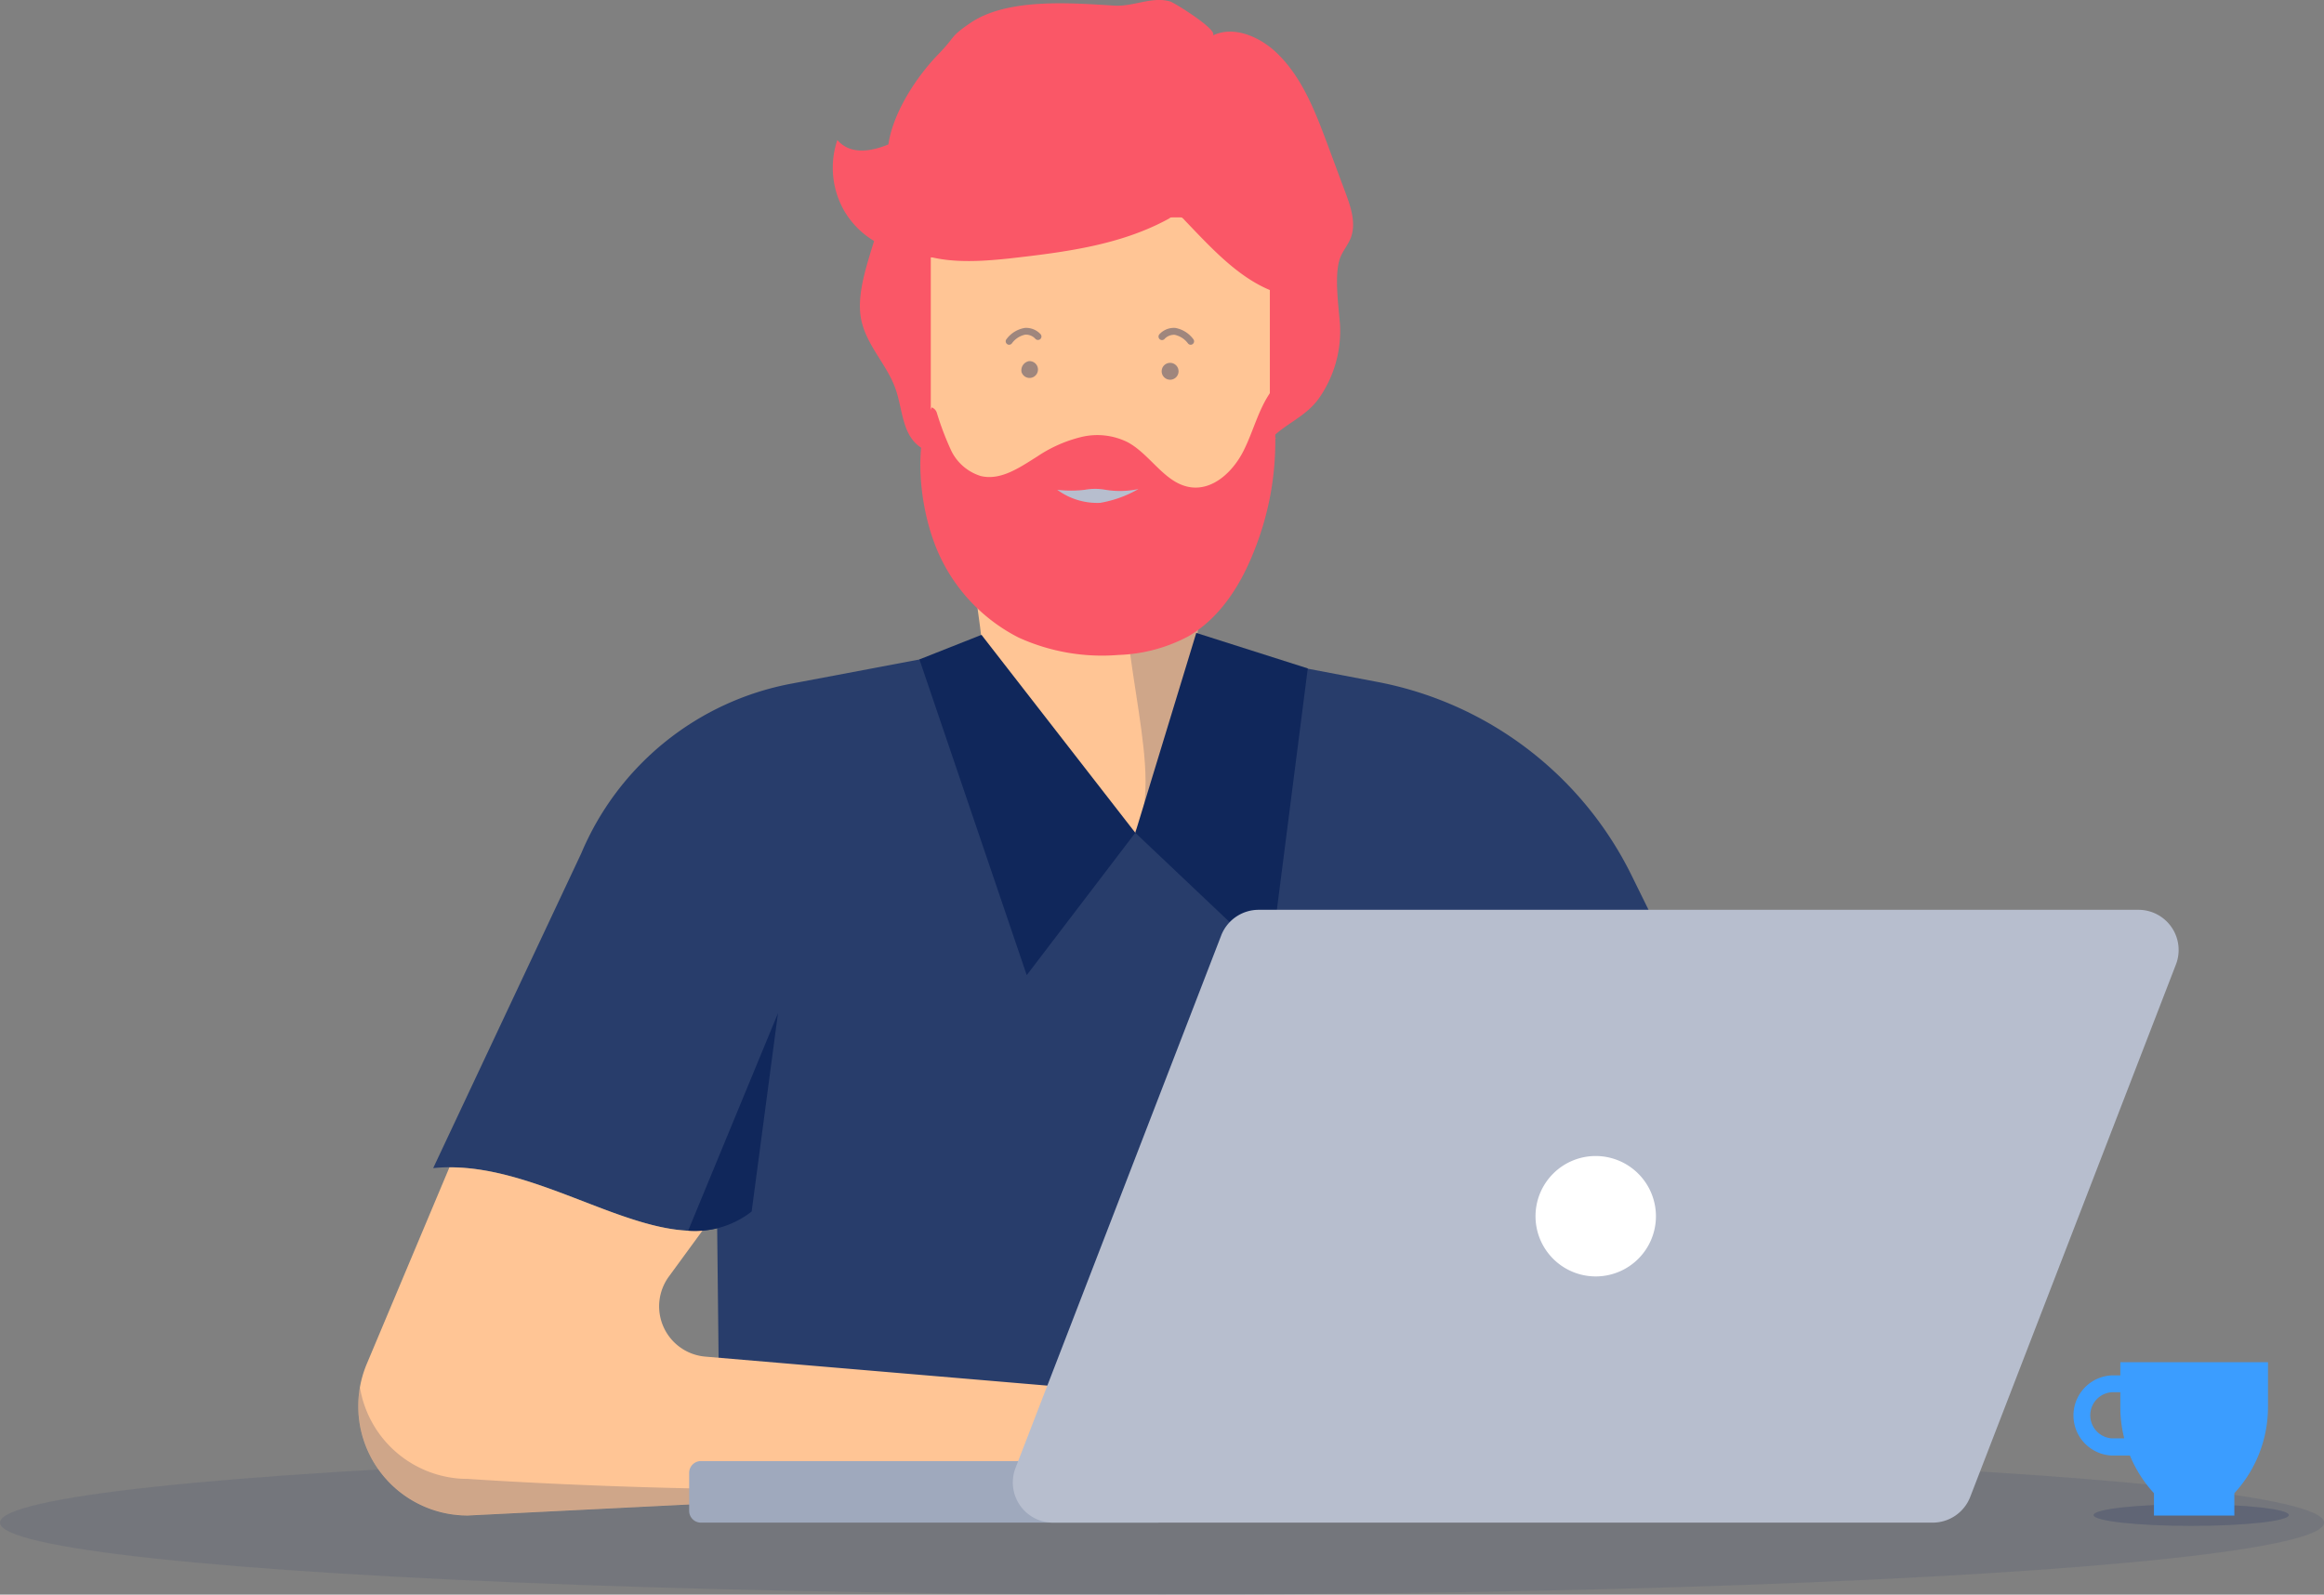 <?xml version="1.0" encoding="UTF-8"?> <svg xmlns="http://www.w3.org/2000/svg" viewBox="0 0 276.35 189.64"><rect x="0" y="0" width="276.35" height="189.64" fill="#808080" stroke="none"/><defs><style>.cls-1{isolation:isolate;}.cls-2,.cls-3,.cls-7{fill:#10275b;}.cls-2{opacity:0.1;}.cls-3,.cls-6{opacity:0.2;}.cls-4{fill:#283d6b;}.cls-5{fill:#ffc595;}.cls-8{fill:#9fa9bd;}.cls-13,.cls-9{fill:#b7bece;}.cls-10{fill:#fff;}.cls-11{fill:#fa5767;}.cls-12{opacity:0.4;}.cls-13{mix-blend-mode:multiply;}.cls-14{fill:#3b9dff;}</style></defs><title>img-support</title><g class="cls-1"><g id="Layer_2" data-name="Layer 2"><g id="Layer_1-2" data-name="Layer 1"><ellipse class="cls-2" cx="138.18" cy="181.08" rx="138.18" ry="8.56"></ellipse><ellipse class="cls-3" cx="260.56" cy="180.18" rx="11.61" ry="1.29"></ellipse><path class="cls-4" d="M194,104.08a42.55,42.55,0,0,0-30.31-23L142.25,77l-22.72,2.57A5.09,5.09,0,0,0,116.91,77L94.07,81.31a33.91,33.91,0,0,0-24.95,20.17L51.51,138.92c12-1.25,24.3,9.38,33.77,7.15l.18,16.4c29.81,17.27,69.69,19.88,105.38,17.16l3.17-.25v0l17.59-39.56Z"></path><path class="cls-5" d="M113.15,54.19c1.72,8.55,5.77,30.73,4.63,44.85h25s-1.35-16-.12-26.71"></path><g class="cls-6"><path class="cls-7" d="M142.62,72.33C141.39,83,142.74,99,142.74,99h-7.83c3.88-6-2.2-21.54-1-32.22,1.45.39,3.08,3.06,4,2.32Z"></path></g><polygon class="cls-7" points="135 99.04 142.25 75.27 155.51 79.49 151.06 114.25 135 99.04"></polygon><path class="cls-5" d="M141,166.18l-57.09-4.84a6,6,0,0,1-4.37-9.53l4-5.47c-8.69.68-19.47-7.56-30.1-7.51l-9.8,23.31a13,13,0,0,0,12,18.09l91.22-4.55,4.2-12.92Z"></path><polygon class="cls-5" points="116.91 76.99 94.07 81.31 116.91 76.99 116.91 76.99"></polygon><polygon class="cls-7" points="116.71 75.5 135 99.04 122.09 115.97 109.33 78.42 116.71 75.5"></polygon><path class="cls-7" d="M81.83,146.36a10.88,10.88,0,0,0,7.55-2.28l3.13-23.58Z"></path><g class="cls-6"><path class="cls-7" d="M146.86,171.33c-22.31,9.41-91.22,4.55-91.22,4.55A13,13,0,0,1,42.8,165a13,13,0,0,0,12.84,15.22l91.22-4.55,4.2-12.92-1.59.54S148.8,170.51,146.86,171.33Z"></path></g><path class="cls-8" d="M83.35,173.76h54.41a0,0,0,0,1,0,0v7.32a0,0,0,0,1,0,0H83.35a1.4,1.4,0,0,1-1.4-1.4v-4.52a1.4,1.4,0,0,1,1.4-1.4Z"></path><path class="cls-9" d="M229.82,181.08H125.22a4.78,4.78,0,0,1-4.46-6.51l24.45-63.31a4.78,4.78,0,0,1,4.47-3.06h104.6a4.78,4.78,0,0,1,4.46,6.51L234.29,178A4.79,4.79,0,0,1,229.82,181.08Z"></path><path class="cls-10" d="M196.91,144.64a7.16,7.16,0,1,1-7.16-7.16A7.17,7.17,0,0,1,196.91,144.64Z"></path><path class="cls-11" d="M105.13,23.76c.2-1.79.25-5.41.61-7.17.72-3.57,3.31-7.54,5.85-10.15,2.11-2.17,1.29-2,3.77-3.69,4.37-3,11.87-2.41,17.17-2.08C134.79.8,137-.46,139.16.18c.5.15,6,3.56,5,4.07,2.39-1.21,5.35,0,7.34,1.75,3.21,2.88,4.83,7.09,6.34,11.13.72,1.93,1.43,3.86,2.15,5.78.65,1.74,1.3,3.68.62,5.41-.3.76-.84,1.4-1.17,2.15-.87,1.93-.25,6-.1,8.12a13.92,13.92,0,0,1-2.42,8.66c-1.62,2.38-4.22,3.15-5.95,5.11l.88-.28c-7.26,4.53-16.47,4-25,3.39l-12.13-.92c-2.18-.16-4.57-.43-6-2s-1.48-4.11-2.2-6.21c-.95-2.8-3.24-5-4-7.86C101.3,34.1,104.64,28.21,105.13,23.76Z"></path><path class="cls-5" d="M130.83,76h0A20.16,20.16,0,0,0,151,55.85v-30H110.68v30A20.15,20.15,0,0,0,130.83,76Z"></path><path class="cls-11" d="M105.7,26.8c1.9-4.16,5.93-7,10.26-8.55s9-1.74,13.54-1.85a33.82,33.82,0,0,1,7,.36,36.31,36.31,0,0,1,8,2.86l5.46,2.47a11.35,11.35,0,0,1,4.62,3.09c2,2.66,1.33,6.45.19,9.6l-.7.55c-5.42-.71-9.42-5.2-13.21-9.15a1.51,1.51,0,0,0-.74-.51A1.62,1.62,0,0,0,139,26c-5.76,3.17-12.46,4-19,4.74-4.9.52-10.49.77-14-2.64a.88.88,0,0,1-.22-1.27Z"></path><path class="cls-11" d="M151.06,58.88a35.58,35.58,0,0,0,.1-12.35c-1.54,2.15-2.13,4.83-3.34,7.18s-3.5,4.55-6.13,4.25c-3.12-.36-4.82-3.86-7.58-5.36a8.1,8.1,0,0,0-5.57-.62,16.28,16.28,0,0,0-5.2,2.31c-2.07,1.3-4.35,2.9-6.72,2.32a5.81,5.81,0,0,1-3.5-3,34.59,34.59,0,0,1-1.7-4.45,1,1,0,0,0-.63-.71c-2.18,4.4-1.42,11.21.15,15.67A20.72,20.72,0,0,0,121.1,75.81,23.93,23.93,0,0,0,133,77.89a19,19,0,0,0,8.28-2.2c3.67-2.12,6.11-5.88,7.7-9.8A35.63,35.63,0,0,0,151.06,58.88Z"></path><g class="cls-12"><path class="cls-7" d="M121.47,44.24a1,1,0,1,0,.88-1.29A1.11,1.11,0,0,0,121.47,44.24Z"></path><path class="cls-7" d="M120,41a.37.37,0,0,1-.24-.08.4.4,0,0,1-.09-.57A3.41,3.41,0,0,1,121.85,39a2.32,2.32,0,0,1,1.87.73.41.41,0,0,1,0,.58.42.42,0,0,1-.59,0,1.52,1.52,0,0,0-1.22-.51,2.61,2.61,0,0,0-1.56,1A.42.42,0,0,1,120,41Z"></path></g><g class="cls-12"><path class="cls-7" d="M140.14,44.24a1,1,0,1,1-2-.17,1,1,0,1,1,2,.17Z"></path><path class="cls-7" d="M141.58,41a.37.37,0,0,0,.24-.08.4.4,0,0,0,.09-.57A3.41,3.41,0,0,0,139.76,39a2.33,2.33,0,0,0-1.87.73.41.41,0,0,0,.57.6,1.53,1.53,0,0,1,1.23-.51,2.68,2.68,0,0,1,1.56,1A.4.4,0,0,0,141.58,41Z"></path></g><path class="cls-11" d="M131.59,25.05c-2.51.47-4.56,2.07-6.94,2.93-1.88.68-3.91,1.13-5.85,1.69-5.68,1.63-14.7,1.85-18.46-4.68a10.32,10.32,0,0,1-.77-8.34c1.82,2.11,4.89,1.17,7.23,0a25.94,25.94,0,0,0,4.61-2.74c1.35-1.07,2.53-2.39,3.84-3.53.26-.23.53-.46.82-.67,3.91-3,9.77-4.3,14.48-4.72a28.65,28.65,0,0,1,15.06,2.87"></path><path class="cls-13" d="M130.83,59.8a8,8,0,0,1-5.11-1.55,13.84,13.84,0,0,0,3.27,0,6.88,6.88,0,0,1,2.47,0,10.59,10.59,0,0,0,3.91-.09A13.69,13.69,0,0,1,130.83,59.8Z"></path><path class="cls-14" d="M254,173.1h-2.89a4.77,4.77,0,0,1,0-9.53H253v2h-1.86a2.75,2.75,0,0,0,0,5.49H254Z"></path><path class="cls-14" d="M269.69,162H252.13v5.34a15.13,15.13,0,0,0,4,10.24h0v2.66h9.56v-2.66h0a15.13,15.13,0,0,0,4-10.24Z"></path></g></g></g></svg> 